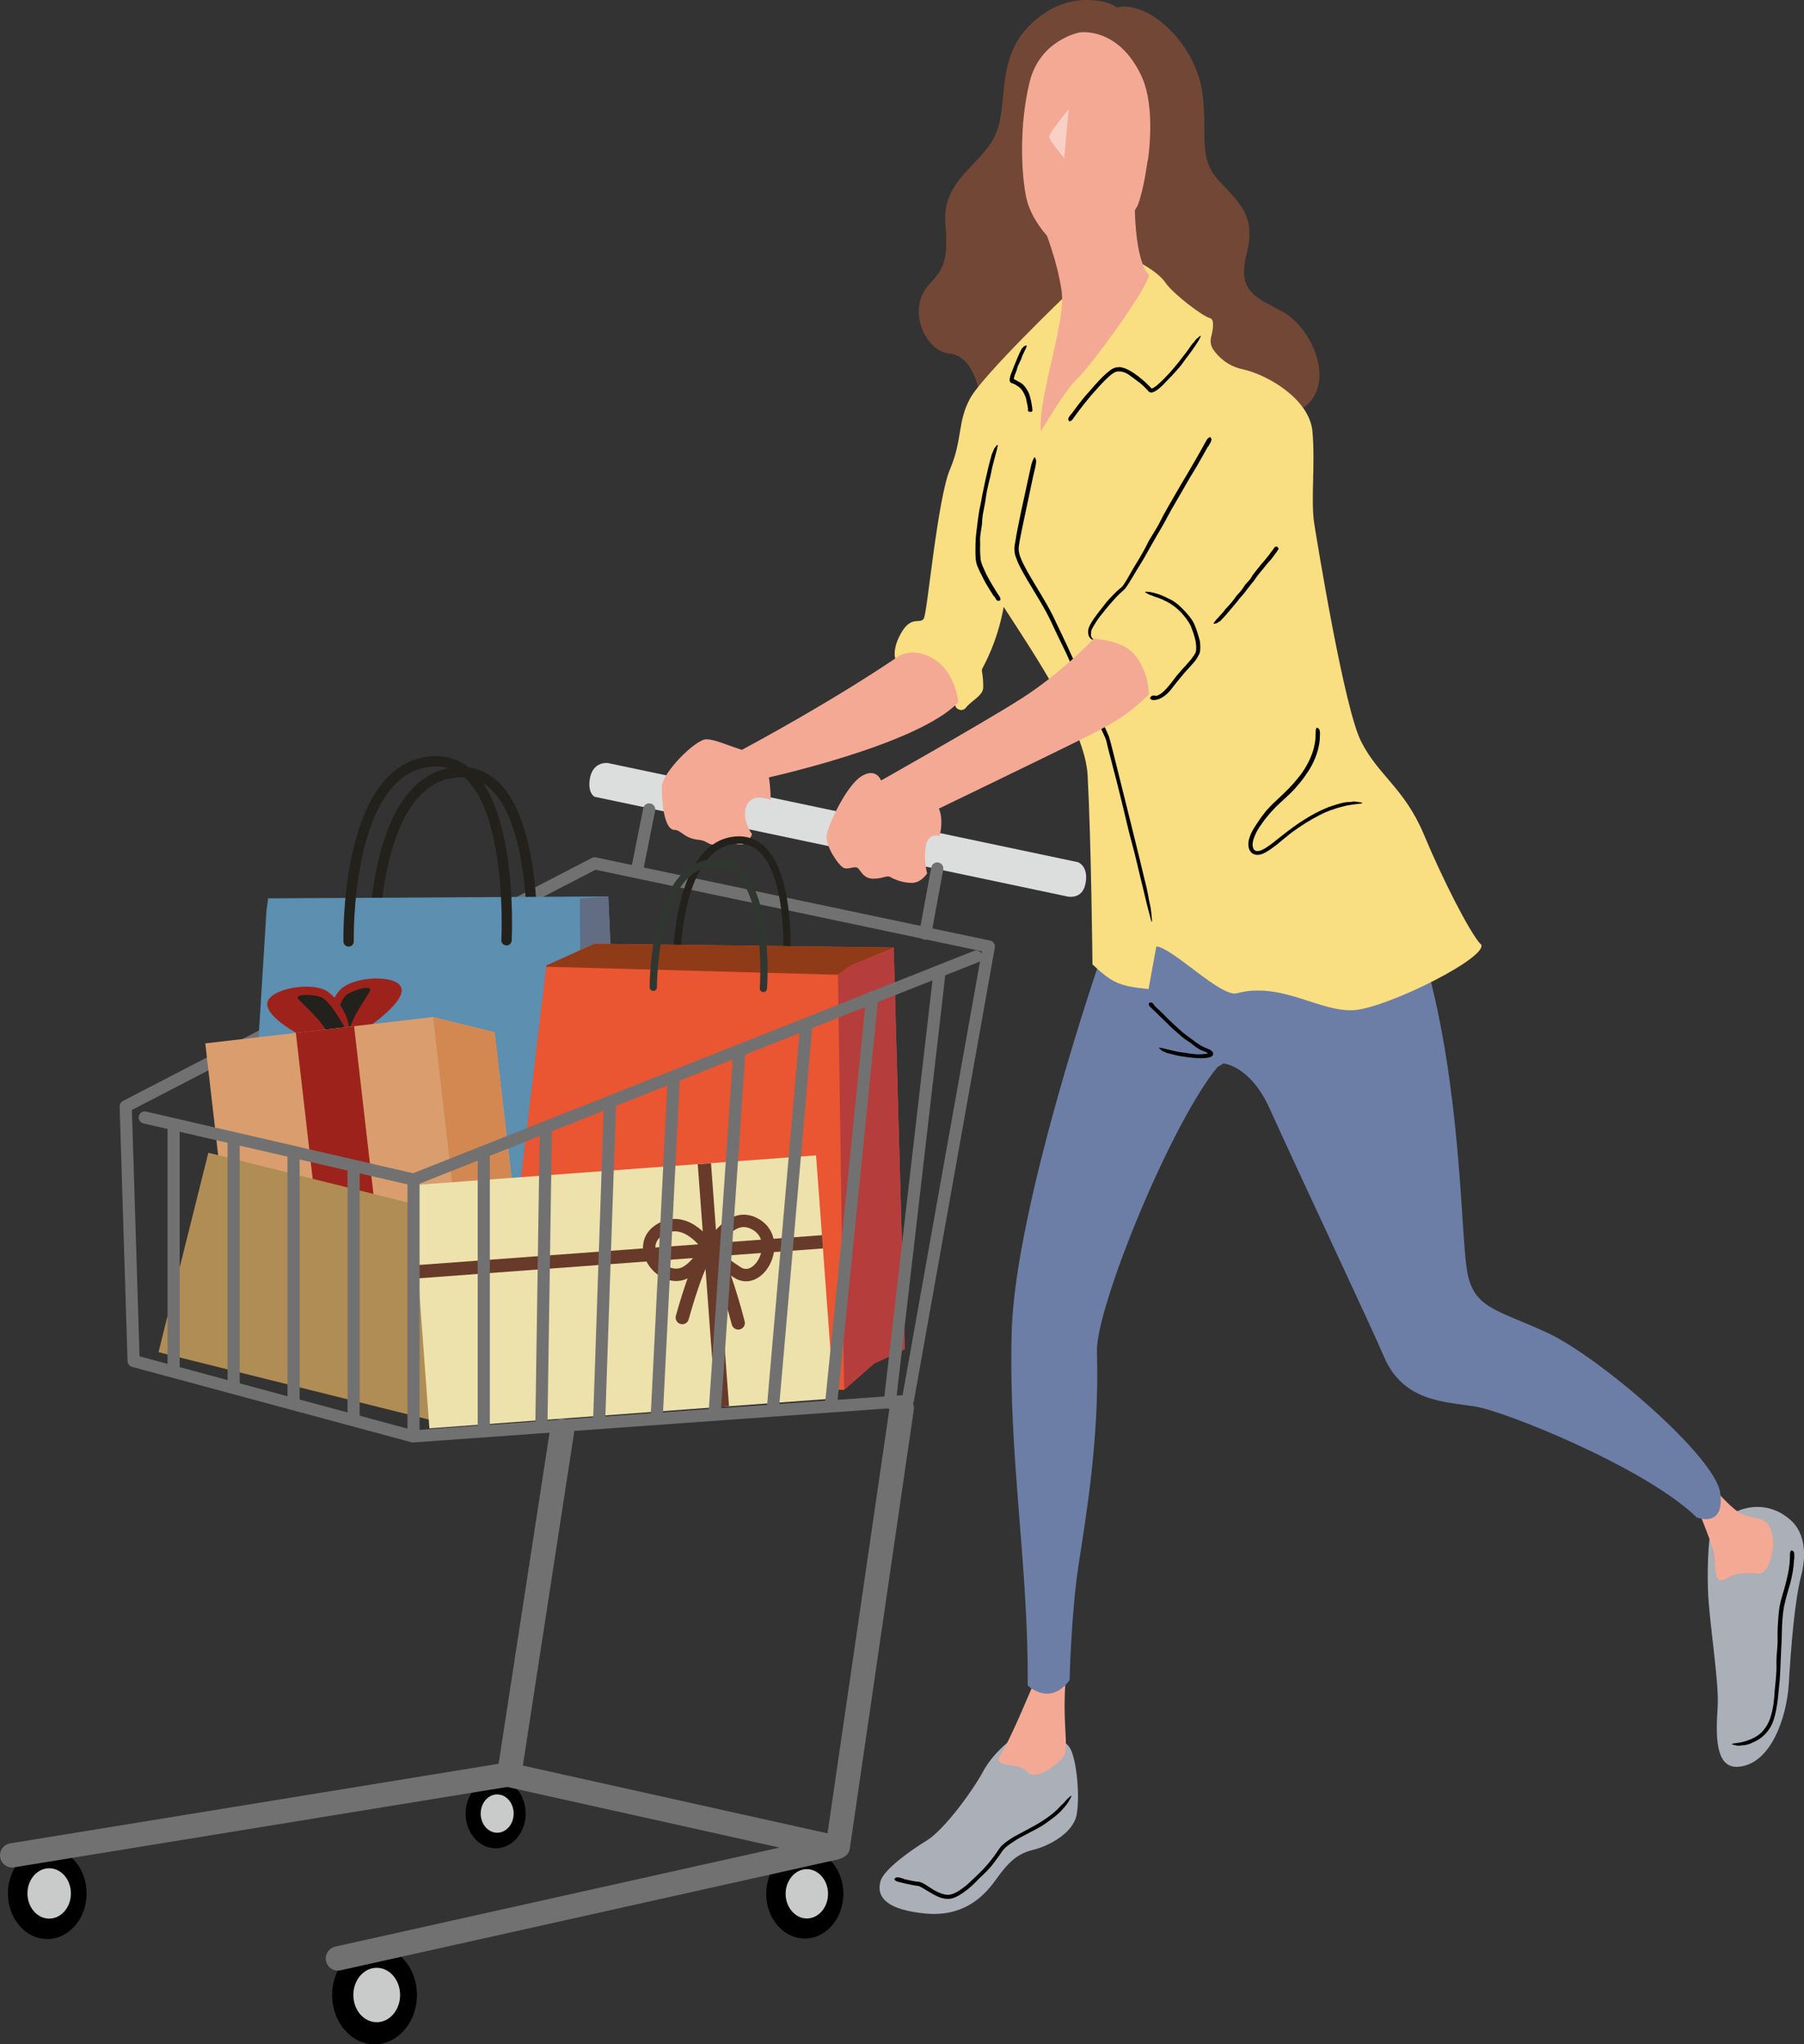 <?xml version="1.0" encoding="UTF-8"?>
<svg id="_レイヤー_2" data-name="レイヤー 2" xmlns="http://www.w3.org/2000/svg" viewBox="0 0 141.22 160">
  <rect x="0" y="0" width="141.22" height="160" fill="#333333" stroke="none"/>
  <defs>
    <style>
      .cls-1 {
        fill: #22211b;
      }

      .cls-1, .cls-2, .cls-3, .cls-4, .cls-5, .cls-6, .cls-7, .cls-8, .cls-9, .cls-10, .cls-11, .cls-12, .cls-13, .cls-14, .cls-15, .cls-16, .cls-17, .cls-18, .cls-19, .cls-20 {
        stroke-width: 0px;
      }

      .cls-21 {
        stroke-miterlimit: 10;
      }

      .cls-21, .cls-22, .cls-23, .cls-24, .cls-25, .cls-26, .cls-27, .cls-28 {
        fill: none;
      }

      .cls-21, .cls-23, .cls-25 {
        stroke: #683a2a;
      }

      .cls-21, .cls-25 {
        stroke-width: 1.04px;
      }

      .cls-2 {
        fill: #d48851;
      }

      .cls-22 {
        stroke-width: .95px;
      }

      .cls-22, .cls-23, .cls-24, .cls-25, .cls-26, .cls-27, .cls-28 {
        stroke-linecap: round;
        stroke-linejoin: round;
      }

      .cls-22, .cls-24 {
        stroke: #727171;
      }

      .cls-3 {
        fill: #fff;
        opacity: .46;
      }

      .cls-4 {
        fill: #ea5532;
      }

      .cls-5 {
        fill: #abafb7;
      }

      .cls-23 {
        stroke-width: .97px;
      }

      .cls-7 {
        fill: #c9caca;
      }

      .cls-8 {
        fill: #6c7ea6;
      }

      .cls-9 {
        fill: #ede1ac;
      }

      .cls-10 {
        fill: #626c83;
      }

      .cls-11 {
        fill: #dcdddd;
      }

      .cls-24 {
        stroke-width: 1.9px;
      }

      .cls-12 {
        fill: #5c8fb0;
      }

      .cls-26 {
        stroke-width: .81px;
      }

      .cls-26, .cls-28 {
        stroke: #22211b;
      }

      .cls-13 {
        fill: #af8d54;
      }

      .cls-14 {
        fill: #f4a995;
      }

      .cls-15 {
        fill: #da9e6e;
      }

      .cls-16 {
        fill: #734736;
      }

      .cls-17 {
        fill: #9d221b;
      }

      .cls-18 {
        fill: #f9de82;
      }

      .cls-27 {
        stroke: #303730;
      }

      .cls-27, .cls-28 {
        stroke-width: .57px;
      }

      .cls-19 {
        fill: #903b18;
      }

      .cls-20 {
        fill: #b53d3c;
      }
    </style>
  </defs>
  <g id="Layout">
    <g>
      <path class="cls-5" d="M133.82,120.47s-.19,1.47-.12,3.92c.07,2.45.89,7.2.76,9.23-.13,2.02-.25,4.78,1.59,4.66,2.57-.17,3.82-3.86,3.98-6.51.16-2.64.44-6.43.97-8.46.52-2.02.08-3.46-.71-4.23-1.49-1.45-3.48-1.4-4.85-.51-1.55,1-1.61,1.9-1.61,1.9Z"/>
      <path class="cls-14" d="M133.03,118.42s1.06,2.55,1.17,3.29c.11.74-.02,1.97.51,1.97s.89-.78,2.89-.52c.6.08,1.01-.81,1.16-1.84.14-1.03-.09-1.98-.75-2.34-.47-.25-1.32-.14-2.21-.85-.73-.58-1.91-1.95-1.91-1.95l-.85,2.23Z"/>
      <path class="cls-6" d="M140.44,122.04c-.02.58-.12,1.15-.25,1.7-.07.27-.15.54-.23.8-.09.31-.17.61-.24.92-.15.58-.18,1.17-.22,1.78-.02.37-.01.74-.03,1.1-.02.36-.03.69-.05,1.04-.01.31-.02.62-.04.97-.02.51-.04,1.03-.1,1.54-.04.4-.07.69-.1,1.02-.08.6-.16,1.2-.37,1.79-.19.54-.55,1.02-1.01,1.35-.04.04-.09.06-.14.09-.17.11-.36.2-.54.28-.24.11-.49.17-.73.18-.03,0-.07,0-.11.01-.24.05-.44-.02-.64-.07-.03,0-.05-.04-.07-.06.03,0,.07-.02.1-.02.16-.02.32-.05.48-.07.2-.04.41-.08.6-.15.52-.18,1.04-.45,1.36-.9.2-.25.35-.54.46-.85.11-.34.2-.7.25-1.06.06-.38.08-.76.11-1.14.03-.32.06-.62.09-.92.03-.4.06-.8.04-1.21,0-.23.01-.47.03-.7.02-.29.05-.57.06-.86,0-.2,0-.61,0-.83,0-.28.02-.56.04-.84.03-.55.08-1.14.23-1.69.08-.31.17-.6.26-.9.1-.36.19-.72.27-1.08.07-.33.12-.65.15-.98.01-.18.02-.37.02-.55,0-.15,0-.28.09-.37,0,0,.02-.03.03-.02.06.03.12.04.17.1.03.04.04.13.05.2,0,0,0,.01,0,.02v.36s-.02,0-.02,0Z"/>
      <path class="cls-5" d="M79.07,136.22s-1.34.99-2.12,2.44c-.78,1.45-3.01,4.53-4.39,5.38-1.38.85-3.4,2.3-3.64,3.22-.35,1.31.64,2.22,3.5,2.5,2.87.28,4.49-1.19,5.48-2.57.99-1.38,1.66-2.09,2.97-2.41,1.31-.32,3.11-1.34,3.4-2.69.28-1.34.04-4.39-.53-5.31-.57-.92-2.69-1.34-4.67-.57Z"/>
      <path class="cls-6" d="M70.74,147.06c.27.06.54.13.8.17.15.03.24.04.4.05.21.04.32.12.45.19.18.11.49.31.69.44.27.15.55.29.83.35.55.16,1.06-.2,1.53-.54.29-.22.55-.47.81-.72.25-.23.49-.47.73-.72.22-.23.42-.47.62-.72.16-.2.3-.4.44-.6.13-.19.28-.45.5-.62.27-.23.57-.43.86-.6l1.56-.84c.46-.26.9-.53,1.3-.85.03-.02.09-.06.12-.09.14-.12.28-.24.41-.37.16-.18.32-.33.49-.49.02-.02.05-.05.07-.08.14-.18.28-.29.44-.44.02-.02.06-.02.09-.03-.01.03-.02.07-.04.1-.08.14-.15.3-.24.43-.13.17-.25.35-.4.5-.38.44-.85.77-1.32,1.11-.27.2-.57.36-.87.52-.32.17-.63.33-.97.51-.34.18-.66.38-.96.59-.24.17-.47.35-.63.58-.22.35-.47.66-.71.99-.14.19-.3.36-.46.53-.2.21-.41.4-.62.6-.2.2-.38.4-.59.59-.21.19-.43.36-.67.53-.24.16-.48.32-.78.42-.31.11-.65.07-.93-.01-.32-.1-.6-.26-.87-.42-.32-.18-.65-.42-.93-.52-.31-.02-.67-.11-.99-.18-.18-.04-.34-.08-.55-.13-.15-.03-.27-.09-.33-.19,0-.01-.02-.03-.01-.03.04-.05.08-.1.15-.13.04-.02.13,0,.2,0,.02,0,.02,0,.02,0l.33.09h0Z"/>
      <path class="cls-14" d="M80.94,131.69s-1.88,4.56-2.62,5.66c-.74,1.1,1.49.53,2.09,1.31.6.78,2.34-.5,2.83-1.17.5-.67-.14-2.58.21-6.4l-2.51.6Z"/>
      <path class="cls-8" d="M86.11,75.15s-6.63,19.25-6.91,29.02c-.28,9.77,1.32,18.26,1.25,27.74,0,0,1.72,1.7,3.28-.42,0,0,.12-5.12.68-8.87.57-3.75,1.67-10,1.46-16.82-.11-3.41,5.76-17.83,9.44-22.29l.47-.28s2.09.18,3.59,3.49c2.26,5,8.07,17.32,8.96,19.44,1.51,3.57,4.79,3.54,7.15,3.92,2.36.38,13.38,4.81,17.34,8.68,0,0,2.22.9,1.84-1.93s-9.47-10.63-13.49-12.5c-4.06-1.89-5.87-1.89-6.35-5-.47-3.11-.45-14.11-3.18-23.92l-21.14-3.77-4.39,3.54Z"/>
      <path class="cls-16" d="M76.7,31.06s-.28-3.18-2.43-3.4c-1.82-.18-3.37-3.47-1.49-5.45,1.15-1.21,1.46-1.98,1.23-4.65-.3-3.43,2.64-4.51,3.82-6.82,1.18-2.31.07-5.85,2.57-8.54,3.04-3.27,6.44-1.93,6.44-1.93,0,0,1.72.57,2.19,3.02.47,2.45-5.28,26.8-5.28,26.8l-5,.83-2.05.14Z"/>
      <path class="cls-16" d="M101.61,32.17c3.26-1.7,1.2-6.53-1.3-7.83-2.13-1.11-3.47-1.6-2.71-4.53.75-2.93-.61-3.96-2.22-5.71-1.6-1.75-.85-3.44-1.23-6.65-.38-3.21-2.93-6.23-5.38-6.84-2.45-.61-3.35,1.84-3.35,1.84,0,0-1.16,7.93.07,11.04,1.23,3.11,3.87,9.91,5.57,11.8,1.7,1.89,8.12,7.36,8.12,7.36l2.43-.47Z"/>
      <path class="cls-18" d="M115.88,73.87c-.85-.94-2.93-5-4.43-8.59-1.51-3.59-3.59-4.62-4.91-7.27-1.32-2.64-3.37-15.24-3.66-17.03-.28-1.79.09-4.67-.14-7.22-.24-2.55-3.54-4.44-5.47-4.86-1.2-.26-1.91-1-2.28-1.52-.21-.3-.27-.66-.18-1.01.14-.54.29-1.38-.09-1.47-.57-.14-2.88-1.89-3.49-2.78-.61-.9-2.26-1.7-2.26-1.7l-5.4,2.57s-6.65,6.37-7.64,8.21c-.99,1.84-.57,3.18-1.56,5.52-.99,2.34-1.77,11.18-2.05,11.68s-.96-.28-1.77,1.13-.42,2.16-.42,2.16c0,0,2.76-.28,3.75,1.56.46.85.73,1.52.9,1.99.13.36.6.45.84.14.44-.56,1.35-.94,1.35-1.59,0-1.13-.18-1.26-.07-1.47.1-.21,1.18-2.06,1.67-4.82,2.48,3.83,6.37,9.58,6.57,13.17.28,5.19.38,14.81.38,14.81,1.52,1.4,2.01,1.7,4.39,1.93l.61-3.34c1.31.13,5.06,4,6.3,3.67,3.49-.94,6.53,1.51,9.18,1.32,2.64-.19,10.76-4.25,9.91-5.19Z"/>
      <path class="cls-14" d="M89.83,12.59s-.26,2.05-.71,3.33c-.6,1.71-4.58,3.7-5.47,3.7s-2.88-2.17-3.3-4.1c-.42-1.93-.57-5.71.24-9.06.8-3.35,3.92-3.92,3.92-3.92,0,0,3-.5,4.84,3.4,1.18,2.5.5,6.65.5,6.65Z"/>
      <path class="cls-14" d="M81.74,17.87s1.04,2.55,1.37,4.95c.33,2.41-1.86,8.26-1.63,10.95,0,0,1.89-3.23,2.78-4.06,1.13-1.04,5.5-7.05,5.69-8.19,0,0-1.13-.73-1.13-6.06l-7.08,2.41Z"/>
      <path class="cls-6" d="M77.8,46.67c-.22-.35-.45-.7-.66-1.07-.1-.18-.19-.37-.28-.55-.11-.21-.22-.43-.31-.65-.21-.44-.19-.94-.19-1.38,0-.28,0-.55.02-.83.01-.26.06-.52.08-.77.03-.22.05-.44.09-.72.05-.38.1-.76.19-1.13.06-.25.09-.5.14-.75.09-.44.18-.87.27-1.3.09-.39.18-.77.27-1.16,0-.03.03-.08.03-.11.04-.14.07-.25.11-.41.04-.18.09-.35.18-.51.01-.02.02-.05.03-.07.04-.17.16-.28.26-.41.01-.02.05-.02.07-.03,0,.03,0,.05,0,.08-.03.14-.06.28-.08.36-.04.16-.08.28-.12.45-.1.41-.23.81-.3,1.23-.04.24-.11.49-.17.73-.06.27-.13.53-.18.8-.04.22-.1.62-.13.84-.05.24-.09.45-.13.67-.06.29-.1.59-.11.88,0,.17-.04.34-.06.51-.03.21-.07.42-.09.63-.02.2,0,.41,0,.61,0,.2-.02.41,0,.61,0,.2.02.4.04.59.02.17.1.35.17.54.09.2.18.41.28.62.13.24.26.48.4.72.13.22.26.43.39.64.07.11.13.2.23.35.06.09.1.19.06.29,0,.01,0,.03-.02.03-.06.01-.12.03-.18.02-.04,0-.08-.06-.12-.1h0s-.13-.23-.13-.23h0Z"/>
      <path class="cls-3" d="M83.67,8.52s-1.55,1.91-1.55,2.19,1.19,1.66,1.19,1.66l.35-3.86Z"/>
      <path class="cls-14" d="M70.4,51.32s-5,3.51-13.9,8.21l2.83,1.51s12.44-2.64,15.69-6.08c0,0-.19-2.22-1.79-3.3-1.6-1.09-2.83-.33-2.83-.33Z"/>
      <path class="cls-6" d="M83.88,32.39c.28-.39.57-.77.87-1.15.15-.19.31-.36.47-.54.2-.23.36-.42.54-.62.35-.38.7-.77,1.14-1.09.25-.22.67-.32,1-.21.32.08.58.25.84.41.24.16.46.33.67.51.17.14.33.29.49.45.08.08.15.16.23.24.03.01-.02.03.09,0,.22-.1.44-.31.65-.5.36-.34.7-.71,1.03-1.1.29-.34.57-.7.84-1.06.02-.03.06-.08.08-.1.1-.13.2-.26.28-.39.12-.17.23-.34.38-.48.02-.02.04-.05.05-.07.1-.17.26-.25.39-.38.02-.02.05-.02.08-.02,0,.03-.01.06-.03.09-.06.13-.13.25-.2.37-.1.16-.19.29-.3.45-.27.41-.59.79-.87,1.19-.16.24-.36.45-.55.67-.21.24-.43.47-.65.69-.23.24-.45.49-.72.7-.11.08-.22.16-.36.22-.06.03-.18.07-.29.04-.11-.04-.17-.14-.2-.17-.23-.25-.47-.49-.75-.68-.29-.23-.33-.25-.46-.35-.19-.14-.38-.28-.59-.36-.2-.08-.42-.1-.6-.07-.17.03-.34.16-.52.3-.34.29-.67.64-.98.99-.14.16-.37.41-.53.59-.2.24-.4.49-.6.74-.18.23-.35.46-.52.68-.09.13-.17.23-.28.39-.07.11-.15.19-.27.2-.01,0-.03,0-.03,0-.03-.05-.07-.1-.08-.17,0-.04.04-.11.06-.17h.01s.18-.25.18-.25h0Z"/>
      <path class="cls-6" d="M80.48,32.04c-.02-.19-.05-.37-.1-.55-.02-.09-.03-.18-.05-.27-.03-.1-.06-.2-.11-.3-.08-.18-.18-.36-.32-.51-.08-.09-.19-.15-.28-.22-.1-.05-.18-.13-.29-.16-.04-.02-.09-.03-.14-.05-.13-.04-.17-.17-.15-.31.04-.25.09-.39.17-.57.05-.11.08-.23.13-.34.08-.2.16-.39.24-.59.08-.18.15-.35.22-.52,0,0,.02-.04.03-.05.03-.07.04-.09.09-.18.03-.08.07-.16.15-.21.01,0,.02-.02.02-.03.03-.08.14-.1.22-.14.01,0,.04,0,.06,0,0,.01,0,.03,0,.04-.02.06-.03.11-.05.16-.04.08-.05.1-.1.2-.07.19-.19.35-.24.55-.03.11-.09.22-.14.32-.05.12-.11.23-.16.35-.05.13-.07.26-.12.39-.05.13-.08.21-.12.3-.02.07-.04.13-.06.2-.02.07-.02.14,0,.13.01,0,.02,0,.02.01,0,0-.01,0,.02.01.1.04.19.11.29.16.1.05.19.1.28.16.09.06.16.15.23.23.13.17.25.35.33.55.05.11.07.22.1.33.03.13.07.26.09.4.02.12.04.24.06.36,0,.06.01.08.02.21,0,.06-.01.11-.1.14,0,0-.02,0-.03,0-.06-.01-.12-.02-.17-.03-.03-.01-.03-.04-.05-.06h0s0-.12,0-.12h0Z"/>
      <path class="cls-6" d="M80.87,37.31c-.26,1.22-.52,2.45-.78,3.68-.12.6-.26,1.21-.34,1.8-.07.64.34,1.29.65,1.9.66,1.17,1.42,2.3,2.03,3.52.34.72.72,1.5,1.06,2.23.33.71.65,1.41.97,2.12.3.65.6,1.29.91,1.96.49,1.03.98,2.07,1.44,3.12.23.78.38,1.49.58,2.24l.97,3.89.86,3.48c.03.11.05.23.08.34.1.42.2.83.3,1.25.14.53.26,1.06.34,1.58.01.07.03.15.05.23.13.51.14.92.19,1.37,0,.07-.01.11-.02.16-.03-.08-.06-.18-.07-.22-.1-.37-.19-.73-.28-1.06-.11-.46-.22-.91-.33-1.37-.31-1.24-.58-2.49-.92-3.72-.2-.72-.36-1.46-.54-2.19-.19-.8-.39-1.59-.59-2.4-.21-.8-.44-1.7-.65-2.5-.09-.32-.14-.7-.26-.97-.14-.32-.29-.63-.43-.94-.38-.82-.75-1.64-1.16-2.44-.23-.46-.45-.95-.66-1.43-.26-.57-.53-1.19-.78-1.76-.25-.51-.56-1.15-.81-1.67-.27-.57-.52-1.14-.82-1.68-.59-1.08-1.29-2.12-1.89-3.23-.17-.31-.32-.63-.44-.98-.14-.34-.15-.77-.07-1.11.13-.83.3-1.64.47-2.46.16-.74.32-1.47.48-2.21.09-.41.18-.81.27-1.24.07-.34.16-.61.28-.78.01-.02.03-.05.04-.04.04.08.09.14.11.27.01.09-.03.29-.05.44,0,.03,0,.03-.01.05l-.18.76h0Z"/>
      <path class="cls-6" d="M99.97,43.16c-.15.2-.29.39-.46.61-.08.1-.17.19-.25.28-.12.14-.19.23-.28.34-.18.22-.37.45-.52.64-.1.13-.19.27-.29.41-.12.14-.2.24-.3.37-.08.1-.15.2-.27.35-.14.19-.28.37-.44.54-.11.11-.2.24-.29.36-.17.21-.35.42-.52.62-.16.19-.32.37-.47.55-.01,0-.04.04-.05.05-.06.07-.1.11-.18.19-.07.09-.15.17-.26.21-.01,0-.03.02-.04.03-.07.08-.19.08-.29.11-.02,0-.04-.01-.06-.02,0-.02,0-.03.02-.05.04-.06.09-.12.13-.18.07-.08.11-.12.19-.21.17-.2.36-.37.51-.58.09-.13.2-.23.3-.34.11-.13.22-.25.33-.38.07-.1.24-.33.31-.42.09-.11.19-.21.28-.31.12-.14.23-.28.32-.44.05-.09.13-.17.2-.25.08-.1.18-.19.26-.29.08-.1.13-.21.2-.32.07-.1.15-.2.23-.3.15-.19.29-.37.47-.59.06-.07.21-.23.28-.32.13-.16.22-.27.31-.39.1-.13.19-.25.27-.36.05-.07.1-.14.15-.21.04-.06.09-.09.18-.08,0,0,.02,0,.03,0,.04.04.09.09.11.13.01.03,0,.07-.01.1h0s-.1.13-.1.13h0Z"/>
      <path class="cls-6" d="M103.32,57.8c-.05.72-.28,1.41-.6,2.04-.16.31-.35.6-.55.88-.22.33-.48.63-.74.93-.5.57-1.09,1.04-1.61,1.56-.31.32-.6.66-.87,1.01-.24.34-.5.68-.66,1.05-.16.34-.29.72-.21,1.04.05.25.25.35.51.28.25-.06.51-.23.76-.41.34-.23.65-.51.98-.76.58-.45,1.17-.9,1.8-1.29.56-.35,1.15-.67,1.77-.92.06-.03.12-.05.19-.07.23-.07.45-.16.69-.22.3-.09.59-.16.89-.15.04,0,.09,0,.13-.02.29-.05.53.03.77.06.04,0,.06.03.09.05-.04,0-.08.02-.12.03-.21.03-.43.05-.59.07-.25.05-.51.07-.75.14-.67.16-1.33.39-1.95.72-.36.19-.72.39-1.07.61-.38.24-.75.49-1.11.76-.37.29-.73.6-1.1.9-.3.23-.6.46-.95.65-.23.12-.52.22-.82.13-.32-.09-.47-.45-.47-.72-.03-.33.09-.63.2-.91.16-.33.36-.64.56-.93.19-.29.4-.56.61-.83.24-.26.47-.52.73-.75.51-.48.99-.92,1.44-1.43.24-.29.49-.57.7-.88.25-.37.47-.76.64-1.17.16-.37.27-.76.33-1.16.04-.22.05-.45.05-.67,0-.18,0-.33.06-.44,0-.01.01-.03.02-.03.06.02.13.04.19.11.04.04.05.17.07.25,0,.02,0,.02,0,.03,0,.15,0,.3-.02.45h0Z"/>
      <path class="cls-6" d="M90.45,54.48c.32-.06.62-.32.87-.6.13-.14.24-.28.37-.44.14-.19.28-.37.42-.55.28-.34.58-.66.87-.98.17-.19.34-.4.48-.61.15-.2.19-.35.18-.61,0-.22-.03-.44-.08-.66-.08-.34-.2-.67-.33-1-.09-.21-.22-.41-.36-.6-.24-.33-.52-.63-.84-.89-.29-.23-.6-.42-.93-.57-.02-.01-.07-.04-.1-.05-.12-.05-.24-.1-.37-.14-.16-.05-.32-.1-.47-.18-.02-.01-.05-.02-.07-.02-.16-.03-.27-.14-.41-.2-.02-.01-.03-.04-.05-.06.03,0,.05-.01.08-.01.12,0,.24.01.36.03.15.03.3.07.45.11.4.11.77.31,1.15.49.22.11.41.27.6.42.2.18.39.37.57.57.19.21.37.43.52.67.12.2.2.41.28.62.1.28.18.56.26.85.05.17.06.34.06.52,0,.11,0,.21-.01.32,0,.12-.06.26-.11.35-.1.2-.21.37-.34.53-.13.16-.27.31-.4.45-.27.29-.53.59-.77.89-.14.17-.28.34-.41.51-.16.22-.33.44-.53.63-.18.17-.39.33-.64.43-.14.05-.29.09-.45.09-.13,0-.24-.05-.27-.16,0-.01,0-.03,0-.03.05-.04.08-.1.12-.13.03-.02.08-.02.11-.03h.01c.06,0,.13,0,.19,0h0Z"/>
      <path class="cls-6" d="M94.56,34.95c-.3.53-.59,1.05-.9,1.59-.13.21-.33.54-.47.77-.19.32-.35.6-.52.9-.33.57-.67,1.15-.99,1.71-.17.31-.4.73-.57,1.05-.19.34-.38.65-.57.98-.17.29-.33.59-.52.91-.27.49-.54.97-.84,1.44-.22.37-.38.64-.57.95-.18.29-.32.54-.56.85-.26.25-.47.41-.69.66-.39.42-.76.86-1.11,1.31-.03.04-.08.09-.11.13-.12.16-.25.33-.35.5-.13.22-.28.44-.35.62,0,.03-.02.07-.02.1,0,.22-.07.41.12.57.03.02.03.05.07.08-.05,0-.09,0-.14-.03-.2-.1-.28-.33-.29-.52-.02-.25.08-.5.2-.7.31-.56.73-1.02,1.1-1.52.22-.29.48-.56.74-.82.14-.14.29-.29.45-.42.1-.06.16-.13.21-.19.05-.06.11-.16.16-.23.23-.35.42-.72.63-1.08.18-.3.35-.58.52-.86.22-.38.44-.75.63-1.15.11-.23.25-.45.38-.66.15-.25.34-.56.48-.8.1-.2.3-.58.41-.8.17-.3.3-.53.45-.8.3-.52.6-1.04.91-1.57.15-.25.36-.6.52-.87.21-.37.41-.7.61-1.05.18-.32.36-.64.54-.95.1-.18.18-.34.3-.54.08-.15.17-.26.29-.3.01,0,.03-.01.04,0,.03.06.08.11.09.18,0,.05-.04.14-.06.21-.01.02,0,.02-.01.02l-.19.33h0Z"/>
      <path class="cls-14" d="M89.94,54.34c-1.27,1.27-2.32,2.02-4.59,3.17-2.26,1.15-14.2,6.91-14.2,6.91l-2.79-2.99s8.41-4.73,11.6-6.76c3.18-2.03,5.65-4.67,5.65-4.67,0,0,2.19.05,3.19,1.22,1,1.17,1.1,2.64,1.1,2.64l.04.48Z"/>
      <path class="cls-11" d="M46.55,62.36l36.8,7.76s1.33.45,1.62-.94c.28-1.39-.58-1.7-.58-1.7l-36.8-7.76s-1.23-.18-1.43,1.32c-.14,1.08.39,1.32.39,1.32Z"/>
      <path class="cls-14" d="M60.33,62.6s.03-3.41-1.19-3.64c-1.59-.31-3-1.1-3.85-1.1s-3.43,2.61-3.47,3.67c-.04,1.06.14,3.4.97,3.42.57.02.73.65,1.85.77,1.03.11.58.6,2.16.31.8-.15,1.3.34,1.76-.22.46-.57.25-.61.25-.61,0,0-.81-1.15-.35-2.18.46-1.03,1.88-.41,1.88-.41Z"/>
      <path class="cls-14" d="M73.51,65.42s-.8-.26-1,.65c-.26,1.16.07,2.28.07,2.28,0,0-.46.75-1.2.75s-1.4-.29-1.69-.46c-.29-.16-.52.13-1.33.13s-.98-.68-1.24-.85c-.26-.16-.78.2-1.14-.03-.36-.23-1.33-1.6-1.27-2.44.07-.85,1.53-3.91,2.67-4.66,1.14-.75,1.55.21,1.55.21,0,0,.15.34.37.47s1.27-.72,1.82.21c.32.54.37.81.7.85.33.03,1.11-.15,1.58.57.47.72.26,2.13.13,2.31Z"/>
      <path class="cls-6" d="M90.35,78.69c.25.23.48.46.74.7.07.08.25.26.35.36.17.16.29.27.42.4.27.25.54.5.82.73.17.14.36.26.54.4.17.12.33.26.5.37.16.11.32.2.49.29.15.07.22.09.48.21.13.06.23.15.26.24.05.09,0,.22-.08.27-.1.09-.31.12-.46.14-.11.01-.22.02-.32.02-.38,0-.74-.03-1.11-.08-.33-.04-.65-.09-.97-.16-.02,0-.07-.02-.09-.03-.12-.03-.2-.05-.34-.08-.15-.03-.29-.07-.42-.15-.02-.01-.04-.02-.06-.02-.14-.03-.22-.15-.33-.23-.02-.01-.02-.04-.03-.07.02,0,.04,0,.07,0,.11.02.23.05.29.06.13.03.22.06.37.09.34.07.67.18,1.02.21.2.02.4.06.6.09.22.03.44.06.66.07.23,0,.47-.01.67-.04.04,0,.17-.02.1-.08-.04-.03-.05-.03-.17-.08-.12-.05-.25-.09-.36-.15-.14-.06-.26-.14-.38-.23-.15-.1-.28-.22-.42-.33-.08-.05-.33-.22-.43-.28-.14-.1-.27-.22-.4-.33-.26-.22-.52-.45-.76-.68-.1-.1-.29-.29-.4-.4-.19-.18-.33-.32-.49-.47-.15-.15-.3-.29-.44-.43-.08-.07-.14-.13-.25-.24-.07-.06-.11-.13-.09-.23,0-.01,0-.03.01-.03.05-.03.11-.06.16-.07.04,0,.08.03.12.05h0s.15.16.15.16h0Z"/>
      <g>
        <g>
          <path class="cls-6" d="M6.78,148.19c0,1.97-1.38,3.57-3.08,3.57s-3.08-1.6-3.08-3.57,1.38-3.57,3.08-3.57,3.08,1.6,3.08,3.57Z"/>
          <path class="cls-7" d="M5.55,148.19c0,1.09-.76,1.97-1.7,1.97s-1.7-.88-1.7-1.97.76-1.97,1.7-1.97,1.7.88,1.7,1.97Z"/>
        </g>
        <g>
          <path class="cls-6" d="M41.15,141.94c0,1.5-1.05,2.72-2.35,2.72s-2.35-1.22-2.35-2.72,1.05-2.72,2.35-2.72,2.35,1.22,2.35,2.72Z"/>
          <path class="cls-7" d="M40.21,141.94c0,.83-.58,1.5-1.29,1.5s-1.29-.67-1.29-1.5.58-1.5,1.29-1.5,1.29.67,1.29,1.5Z"/>
        </g>
        <g>
          <path class="cls-6" d="M32.64,156.14c0,2.13-1.49,3.86-3.32,3.86s-3.32-1.73-3.32-3.86,1.49-3.86,3.32-3.86,3.32,1.73,3.32,3.86Z"/>
          <path class="cls-7" d="M31.32,156.14c0,1.18-.82,2.13-1.83,2.13s-1.83-.95-1.83-2.13.82-2.13,1.83-2.13,1.83.95,1.83,2.13Z"/>
        </g>
        <g>
          <path class="cls-6" d="M66.02,148.22c0,1.93-1.35,3.5-3.02,3.5s-3.02-1.57-3.02-3.5,1.35-3.5,3.02-3.5,3.02,1.57,3.02,3.5Z"/>
          <path class="cls-7" d="M64.82,148.22c0,1.07-.75,1.93-1.66,1.93s-1.66-.87-1.66-1.93.75-1.93,1.66-1.93,1.66.87,1.66,1.93Z"/>
        </g>
        <polygon class="cls-22" points="77.41 74.08 46.55 67.57 9.84 86.59 10.46 106.52 32.33 112.42 71.06 109.64 77.41 74.08"/>
        <line class="cls-22" x1="50.82" y1="63.35" x2="49.88" y2="68.05"/>
        <line class="cls-22" x1="73.37" y1="67.97" x2="72.43" y2="73.07"/>
        <g>
          <line class="cls-24" x1="70.59" y1="110.22" x2="65.59" y2="144.52"/>
          <line class="cls-24" x1="44" y1="112" x2="39.92" y2="138.51"/>
          <polyline class="cls-24" points=".95 145.21 39.73 138.89 65.4 144.6 26.45 153.28"/>
        </g>
        <g>
          <path class="cls-26" d="M29.27,74.53s-.32-13.44,6.41-14.08c6.73-.65,5.95,13.99,5.95,13.99"/>
          <polygon class="cls-12" points="20.86 71.27 18.79 104.65 45.59 104.45 46.29 103.55 49.08 103.59 47.62 70.16 20.99 70.31 20.86 71.27"/>
          <polygon class="cls-10" points="45.59 104.45 46.29 103.55 49.08 103.59 47.62 70.16 45.4 70.31 45.59 104.45"/>
          <path class="cls-26" d="M27.29,73.68s-.32-13.44,6.41-14.08c6.73-.65,5.95,13.99,5.95,13.99"/>
        </g>
        <g>
          <path class="cls-28" d="M52.95,75.49s-.05-9.37,4.65-9.74c4.7-.36,3.97,9.83,3.97,9.83"/>
          <polygon class="cls-4" points="42.77 75.56 38.89 108.07 66.08 108.78 68.42 106.72 70.83 105.6 69.96 74.16 46.54 73.86 42.77 75.56"/>
          <polygon class="cls-19" points="65.6 76.29 66.56 75.59 69.96 74.18 69.96 74.16 46.54 73.86 42.77 75.56 42.76 75.66 65.6 76.29"/>
          <polygon class="cls-20" points="69.96 74.16 69.96 74.18 66.56 75.59 65.6 76.29 66.08 108.78 68.42 106.72 70.83 105.6 69.96 74.16"/>
          <path class="cls-27" d="M51.14,77.27s-.05-9.37,4.65-9.74c4.7-.36,3.97,9.83,3.97,9.83"/>
        </g>
        <g>
          <g>
            <path class="cls-17" d="M28.63,80.52s3.04-1.99,2.8-3.15c-.24-1.15-3.89-1.01-4.88.18s-1.1,3.13-.84,3.15c.26.02,2.94-.03,2.92-.18Z"/>
            <path class="cls-1" d="M25.91,80.64s.66-2.47,1.31-2.85c.65-.39,1.89-.68,1.76-.29-.13.39-1.55,2.17-1.67,3.39-.13,1.22-1.4-.25-1.4-.25Z"/>
          </g>
          <g>
            <path class="cls-17" d="M23.67,81.09s-2.72-1.33-2.75-2.5c-.03-1.18,3.56-1.87,4.79-.94,1.24.93,1.79,2.8,1.54,2.88-.25.08-3.56.72-3.58.57Z"/>
            <path class="cls-1" d="M27.04,80.51s-1.21-2.25-1.93-2.48c-.72-.23-2-.23-1.78.12.22.35,2,1.76,2.4,2.92.4,1.16,1.31-.56,1.31-.56Z"/>
          </g>
          <g>
            <polygon class="cls-15" points="40.57 96.76 35.94 97.29 18.11 99.35 17.42 93.38 16.07 81.66 33.9 79.6 38.72 80.79 39.88 90.78 40.57 96.76"/>
            <polygon class="cls-17" points="29.76 98.01 25.2 98.53 24.51 92.56 23.16 80.84 27.72 80.32 29.76 98.01"/>
            <polygon class="cls-2" points="33.9 79.6 38.72 80.79 39.88 90.78 40.57 96.76 35.94 97.29 33.9 79.6"/>
          </g>
        </g>
        <polygon class="cls-13" points="12.41 105.83 13.19 102.69 16.31 90.22 32.03 94.14 39.97 96.12 36.86 108.6 34.91 111.44 28.14 109.75 12.41 105.83"/>
        <g>
          <rect class="cls-9" x="32.87" y="91.57" width="31.76" height="19.08" transform="translate(-7.31 3.86) rotate(-4.22)"/>
          <line class="cls-21" x1="55.14" y1="91.08" x2="56.55" y2="110.1"/>
          <line class="cls-21" x1="32.71" y1="99.53" x2="64.39" y2="97.19"/>
          <g>
            <path class="cls-23" d="M55.49,97.66s-1.72-2.69-3.79-1.45c-2.08,1.24-.06,4.09,1.74,3.48,1.8-.6,3.16-5.11,5.56-3.95,2.4,1.16.51,4.98-1.27,3.85-1.78-1.13-2.24-1.93-2.24-1.93Z"/>
            <path class="cls-25" d="M53.41,103.12s1.4-5.18,2.18-5.16c.78.02,2.2,5.58,2.2,5.58"/>
          </g>
        </g>
        <g>
          <polyline class="cls-22" points="11.33 87.46 32.37 92.32 76.42 74.86"/>
          <line class="cls-22" x1="32.37" y1="92.44" x2="32.37" y2="112.28"/>
          <line class="cls-22" x1="27.68" y1="91.35" x2="27.68" y2="110.79"/>
          <line class="cls-22" x1="22.98" y1="90.48" x2="22.98" y2="109.52"/>
          <line class="cls-22" x1="18.29" y1="89.35" x2="18.29" y2="108.38"/>
          <line class="cls-22" x1="13.59" y1="88.33" x2="13.59" y2="106.97"/>
          <line class="cls-22" x1="37.87" y1="90.37" x2="37.87" y2="112.02"/>
          <line class="cls-22" x1="42.73" y1="88.27" x2="42.38" y2="111.65"/>
          <line class="cls-22" x1="47.75" y1="86.29" x2="46.9" y2="111.28"/>
          <line class="cls-22" x1="52.74" y1="84.38" x2="51.41" y2="110.88"/>
          <line class="cls-22" x1="57.87" y1="82.44" x2="55.95" y2="110.51"/>
          <line class="cls-22" x1="63.11" y1="80.29" x2="60.51" y2="110.14"/>
          <line class="cls-22" x1="68.28" y1="78.05" x2="65.07" y2="109.77"/>
          <line class="cls-22" x1="73.51" y1="76.42" x2="69.65" y2="109.79"/>
        </g>
      </g>
    </g>
  </g>
</svg>